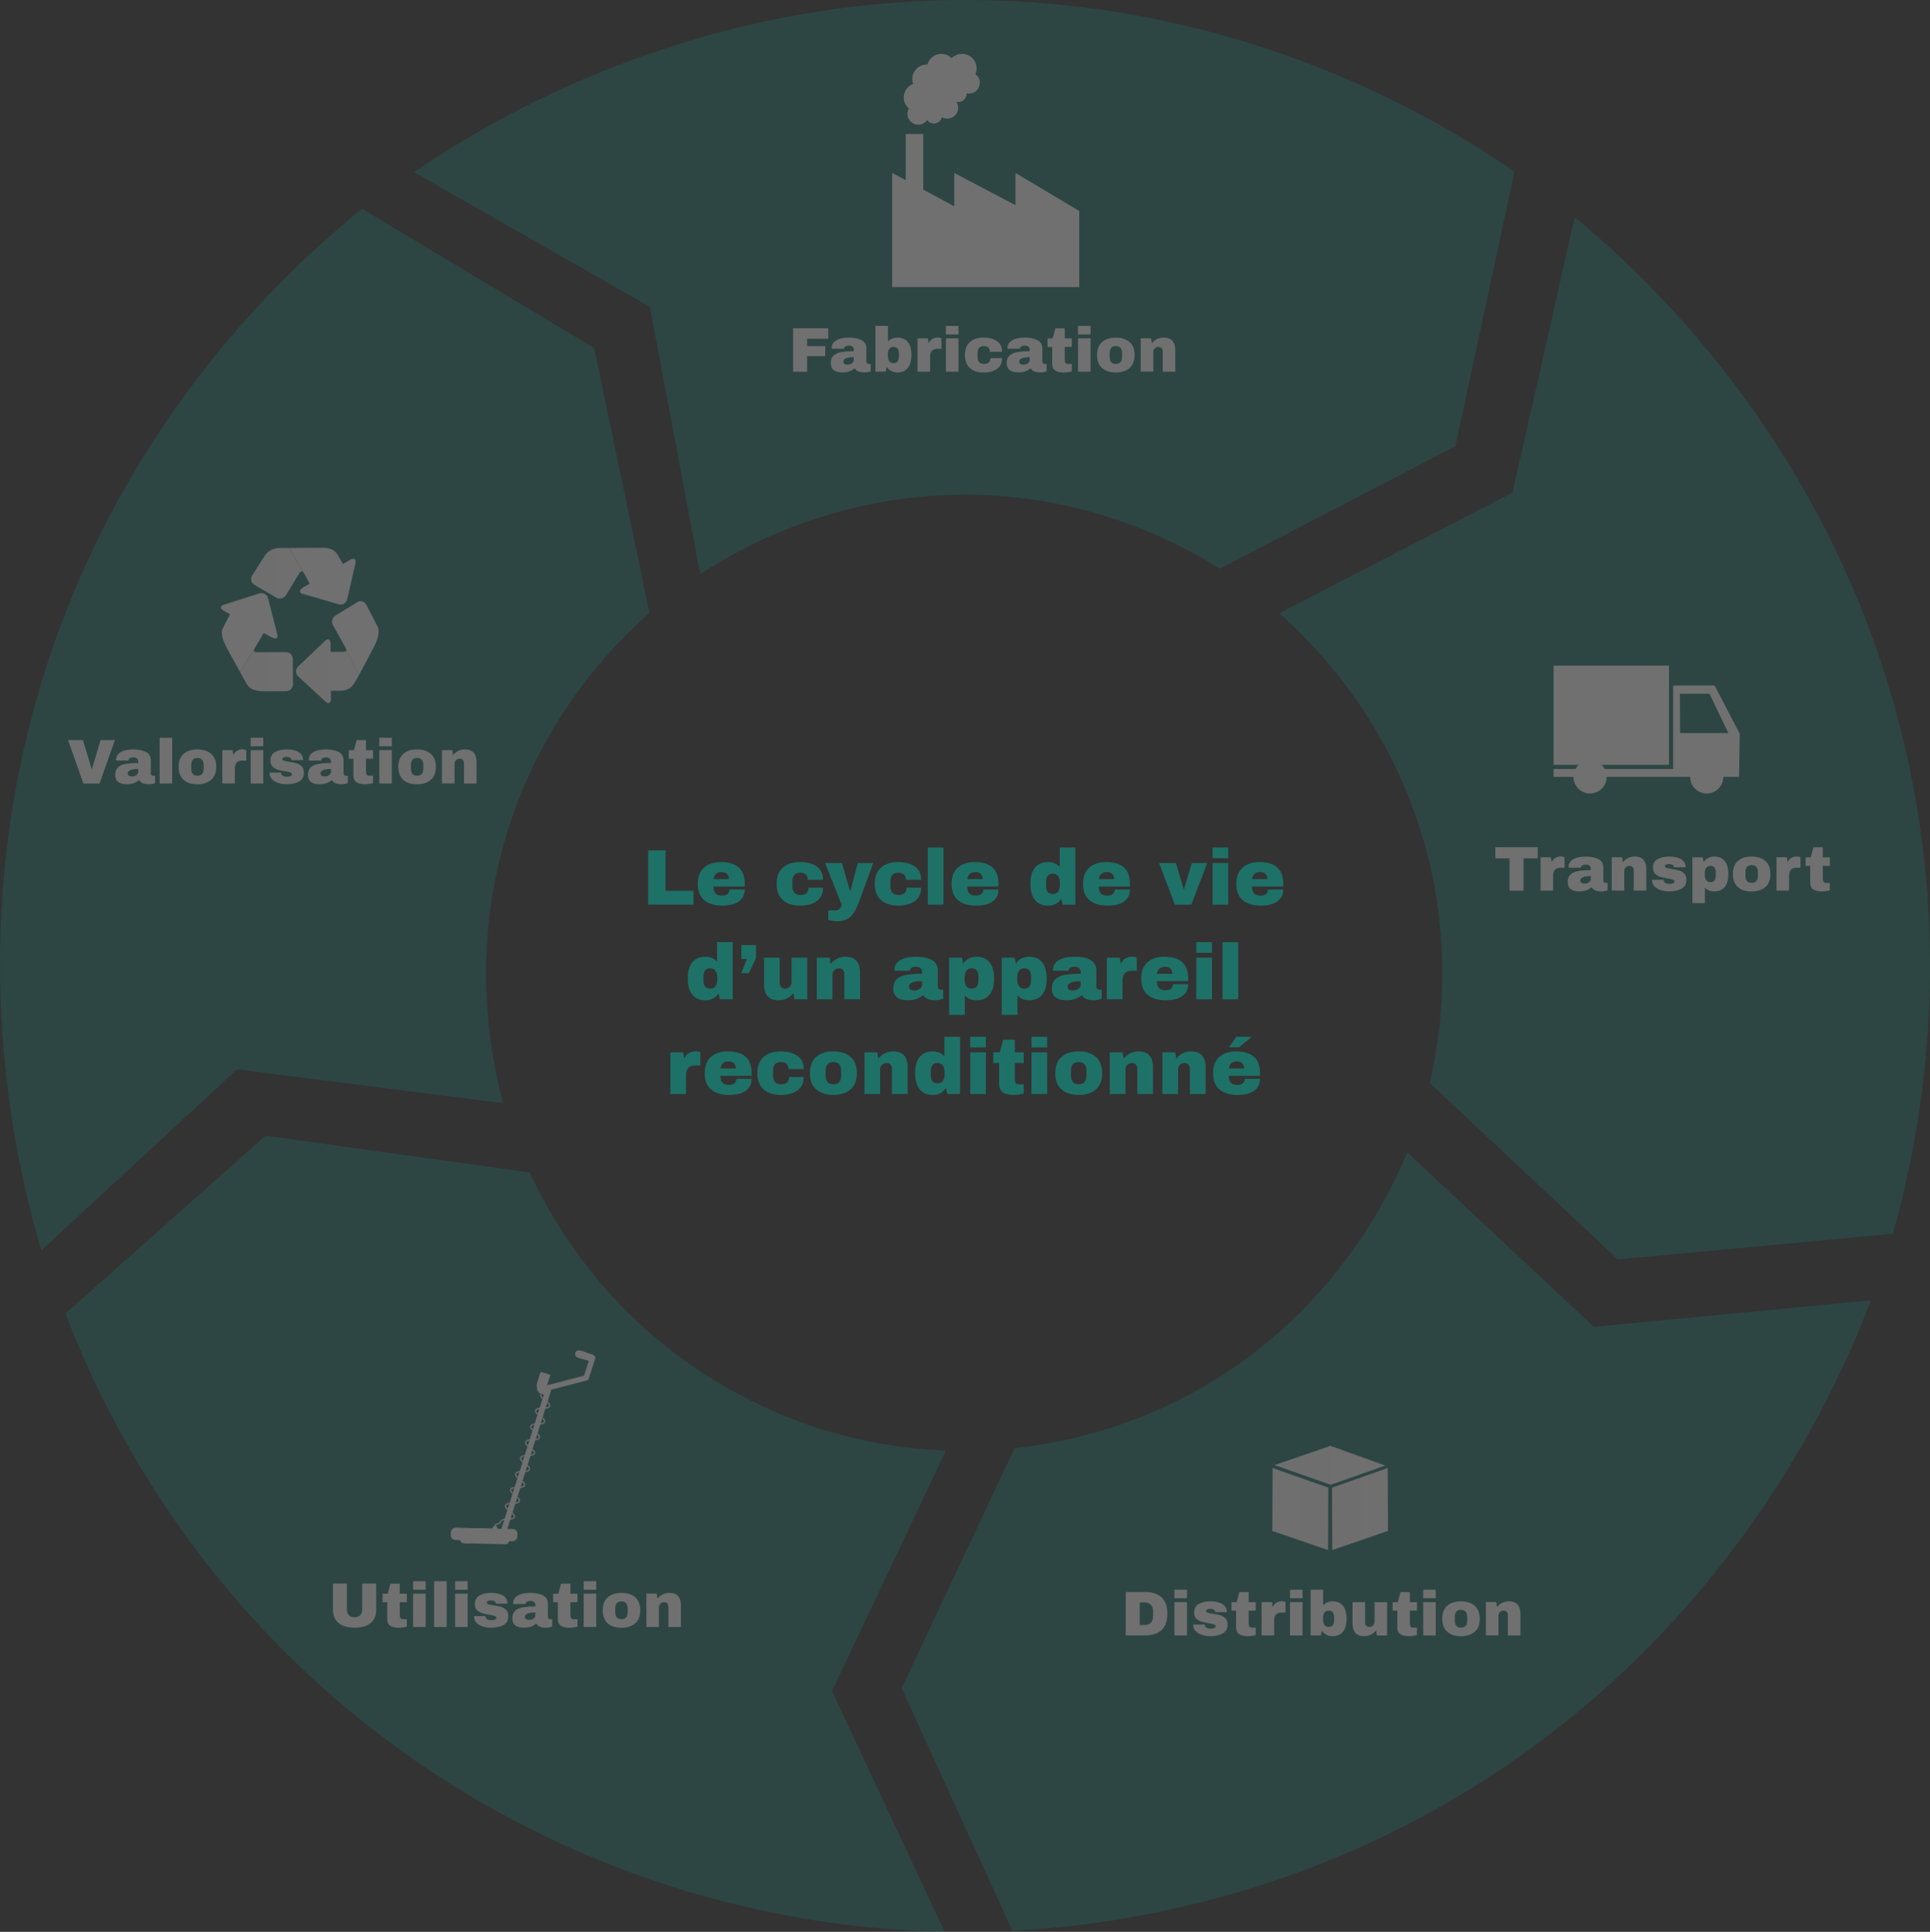 <?xml version="1.0" encoding="UTF-8"?>
<svg xmlns="http://www.w3.org/2000/svg" xmlns:xlink="http://www.w3.org/1999/xlink" id="Calque_2" viewBox="0 0 489.47 489.82">
	<rect x="0" y="0" width="489.47" height="489.82" fill="#333333" stroke="none"/>
	<defs>
		<style>
			.cls-1{fill:none;}
			.cls-1,.cls-2,.cls-3,.cls-4,.cls-5,.cls-6,.cls-7,.cls-8,.cls-9,.cls-10,.cls-11,.cls-12{stroke-width:0px;}
			.cls-2{fill:url(#Dégradé_sans_nom_9);}
			.cls-3{fill:url(#Dégradé_sans_nom_5);}
			.cls-4{fill:url(#Dégradé_sans_nom_5-2);}
			.cls-5{fill:url(#Dégradé_sans_nom_5-3);}
			.cls-6{fill:url(#Dégradé_sans_nom_9-5);}
			.cls-7{fill:url(#Dégradé_sans_nom_9-6);}
			.cls-8{fill:url(#Dégradé_sans_nom_9-3);}
			.cls-9{fill:url(#Dégradé_sans_nom_9-4);}
			.cls-10{fill:url(#Dégradé_sans_nom_9-2);}
			.cls-11{fill:#1e7167;}
			.cls-12{fill:#fff;}
			.green__block{opacity: 0.3}
			
			#pictoFab{
				-webkit-animation: rotateCycle 10s ease-in-out infinite;
    			animation: rotateCycle 10s ease-in-out infinite;
			}
			@keyframes rotateCycle {
				0% {opacity: 1;}
				20%{opacity: 1;}
				22%{opacity: 0.3}
				98%{opacity: 0.3;}
				100%{opacity: 1;}
			}

			#pictoTrans{
				-webkit-animation: rotateCycle2 10s ease-in-out infinite;
    			animation: rotateCycle2 10s ease-in-out infinite;
			}
			@keyframes rotateCycle2 {
				0%{opacity: 0.3;}
				20%{opacity: 0.3;}
				22%{opacity: 1;}
				40%{opacity: 1;}
				42%{opacity: 0.3;}
				98%{opacity: 0.3;}
				100%{opacity: 0.3;}
			}

			#pictoDist{
				-webkit-animation: rotateCycle3 10s ease-in-out infinite;
    			animation: rotateCycle3 10s ease-in-out infinite;
			}
			@keyframes rotateCycle3 {
				0%{opacity: 0.3;}
				40%{opacity: 0.3;}
				42%{opacity: 1;}
				60%{opacity: 1;}
				62%{opacity: 0.3;}
				98%{opacity: 0.3;}
				100% {opacity: 0.3;}
			}

			#pictoUtil{
				-webkit-animation: rotateCycle4 10s ease-in-out infinite;
    			animation: rotateCycle4 10s ease-in-out infinite;
			}
			@keyframes rotateCycle4 {
				0%{opacity: 0.3;}
				60%{opacity: 0.3;}
				62%{opacity: 1;}
				80%{opacity: 1;}
				82%{opacity: 0.3;}
				98%{opacity: 0.3;}
				100%{opacity: 0.3;}
			}

			#pictoValo{
				-webkit-animation: rotateCycle5 10s ease-in-out infinite;
    			animation: rotateCycle5 10s ease-in-out infinite;
			}
			@keyframes rotateCycle5 {
				0%{opacity: 0.3;}
				80%{opacity: 0.3;}
				82%{opacity: 1;}
				98%{opacity: 1;}
				100%{opacity: 0.3;}
			}
			
		</style>
		<linearGradient id="Dégradé_sans_nom_5" x1="74.7" y1="475.32" x2="88.71" y2="461.31" gradientTransform="translate(0 612.96) scale(1 -1)" gradientUnits="userSpaceOnUse">
			<stop offset="0" stop-color="#fff"/>
			<stop offset="1" stop-color="#fff"/>
		</linearGradient>
		<linearGradient id="Dégradé_sans_nom_9" x1="63.68" y1="467.6" x2="76.88" y2="467.6" gradientTransform="translate(0 612.96) scale(1 -1)" gradientUnits="userSpaceOnUse">
			<stop offset="0" stop-color="#faf9f9"/>
			<stop offset="1" stop-color="#fafafa"/>
		</linearGradient>
		<linearGradient id="Dégradé_sans_nom_5-2" x1="56.04" y1="452.57" x2="70.37" y2="452.57" xlink:href="#Dégradé_sans_nom_5"/>
		<linearGradient id="Dégradé_sans_nom_9-2" x1="60.89" y1="443.34" x2="74.3" y2="443.34" xlink:href="#Dégradé_sans_nom_9"/>
		<linearGradient id="Dégradé_sans_nom_5-3" x1="85.78" y1="447.1" x2="95.66" y2="456.99" xlink:href="#Dégradé_sans_nom_5"/>
		<linearGradient id="Dégradé_sans_nom_9-3" x1="75.07" y1="442.77" x2="91.07" y2="442.77" xlink:href="#Dégradé_sans_nom_9"/>
		<linearGradient id="Dégradé_sans_nom_9-4" x1="-5317.53" y1="230.34" x2="-5303.31" y2="230.34" gradientTransform="translate(-4980.65 612.96) rotate(-180)" xlink:href="#Dégradé_sans_nom_9"/>
		<linearGradient id="Dégradé_sans_nom_9-5" x1="302.75" y1="230.34" x2="316.97" y2="230.34" gradientTransform="translate(35.06 612.96) scale(1 -1)" xlink:href="#Dégradé_sans_nom_9"/>
		<linearGradient id="Dégradé_sans_nom_9-6" x1="323.24" y1="241.42" x2="351.34" y2="241.42" xlink:href="#Dégradé_sans_nom_9"/>
	</defs>
	<g id="Calque_2-2">
		<g id="Calque_1-2">
			<g id="pictoFab" class="green__block">
				<g class="picto__fab-block">
					<path class="cls-11" d="M177.59,145.55c-4.26-22.58-8.51-45.16-12.77-67.74-19.94-11.38-39.88-22.76-59.82-34.14C122.97,31.35,178.6-3.4,256.3.27c63.74,3.01,108.96,30.3,127.79,43.25-4.99,23.2-9.99,46.41-14.98,69.61l-59.75,31.07c-9.67-6.07-30.54-17.34-59.24-18.65-36.65-1.68-63.22,13.92-72.53,20.01h0Z"/>
				</g>
				<g class="picto__fab-content picto__content">
					<path class="cls-12" d="M257.54,43.85v8.17c-5.17-2.72-10.35-5.45-15.52-8.17v8.49c-.22-.13-.44-.26-.67-.4-2.4-1.29-4.8-2.58-7.21-3.87v-14.09h-4.43v11.71c-1.15-.61-2.29-1.23-3.44-1.84v9.64h0v19.29h47.44v-19.29h0c-5.39-3.21-10.79-6.43-16.18-9.64h.01Z"/>
					<path class="cls-12" d="M247.38,18.76c.18-.44.29-.92.29-1.42,0-2.04-1.65-3.69-3.69-3.69-1.02,0-1.95.42-2.62,1.09-.67-.67-1.59-1.09-2.62-1.09-1.7,0-3.11,1.15-3.54,2.72-.05,0-.1-.01-.15-.01-2.04,0-3.69,1.65-3.69,3.69,0,.43.09.84.23,1.23-1.4.52-2.39,1.86-2.39,3.44,0,1.12.51,2.12,1.31,2.8-.23.4-.37.85-.37,1.35,0,1.52,1.23,2.74,2.74,2.74.93,0,1.75-.46,2.24-1.17.46.61,1.23.97,2.04.84.87-.14,1.53-.78,1.74-1.58.41.24.87.38,1.37.38,1.52,0,2.74-1.23,2.74-2.74,0-.56-.17-1.07-.45-1.51.25.05.52.07.79.03,1.08-.17,1.84-1.12,1.8-2.19.2.04.4.07.61.07,1.52,0,2.74-1.23,2.74-2.74,0-.92-.45-1.72-1.15-2.22l.03-.02Z"/>
					<path class="cls-12" d="M201.15,83.24h8.9v2.64h-5.36v1.89h4.61v2.53h-4.61v3.95h-3.54s0-11.01,0-11.01Z"/>
					<path class="cls-12" d="M218.51,86.25c.81.43,1.22,1.13,1.22,2.1v3.3c0,.18.04.33.13.45.08.12.21.18.38.18h.58v1.84s-.11.06-.25.1c-.13.05-.32.1-.57.14-.25.05-.53.07-.85.07-.62,0-1.13-.09-1.53-.28s-.67-.45-.82-.78c-.41.32-.86.58-1.36.77-.5.19-1.09.29-1.76.29-1.98,0-2.98-.79-2.98-2.37,0-.82.22-1.45.66-1.88s1.08-.73,1.91-.89c.83-.16,1.92-.24,3.26-.24v-.42c0-.33-.12-.58-.34-.75-.23-.17-.53-.26-.89-.26-.33,0-.62.06-.86.18s-.36.3-.36.56v.06h-3.14c0-.05-.02-.13-.02-.22,0-.8.38-1.43,1.14-1.9s1.85-.7,3.27-.7c1.29,0,2.34.22,3.15.65h.03ZM214.53,90.86c-.43.2-.65.46-.65.79,0,.53.36.8,1.09.8.42,0,.78-.11,1.1-.34s.47-.5.47-.83v-.72c-.91,0-1.58.1-2.01.3h0Z"/>
					<path class="cls-12" d="M227.58,85.6c1.14,0,2.02.37,2.64,1.11s.93,1.84.93,3.29-.31,2.57-.93,3.31c-.62.75-1.5,1.12-2.64,1.12s-2.07-.46-2.69-1.39l-.27,1.2h-2.59v-11.6h3.18v3.94c.61-.65,1.4-.98,2.37-.98h0ZM225.53,88.46c-.24.34-.35.77-.35,1.3v.53c0,.53.12.97.35,1.3.23.33.59.5,1.06.5.92,0,1.38-.54,1.38-1.63v-.85c0-1.1-.46-1.65-1.38-1.65-.47,0-.82.17-1.06.5Z"/>
					<path class="cls-12" d="M238.48,85.68c.19.06.29.09.29.1v2.67h-1.02c-.66,0-1.14.17-1.43.51-.29.34-.44.85-.44,1.52v3.76h-3.18v-8.45h2.61l.21,1.28c.19-.49.5-.86.91-1.11.42-.25.88-.38,1.41-.38.25,0,.46.03.66.09h-.02Z"/>
					<path class="cls-12" d="M239.9,84.8v-2.16h3.18v2.16h-3.18ZM239.9,94.24v-8.45h3.18v8.45h-3.18Z"/>
					<path class="cls-12" d="M252.85,86.49c.86.59,1.29,1.5,1.29,2.71h-3.09c0-.96-.52-1.44-1.57-1.44s-1.57.6-1.57,1.81v.91c0,1.19.54,1.79,1.63,1.79s1.63-.49,1.63-1.47h2.96c0,1.23-.43,2.14-1.29,2.74-.86.6-1.98.9-3.37.9-1.48,0-2.65-.37-3.49-1.12-.84-.75-1.26-1.85-1.26-3.3s.42-2.55,1.26-3.3,2.01-1.12,3.49-1.12c1.39,0,2.51.3,3.37.89h.01Z"/>
					<path class="cls-12" d="M263.12,86.25c.81.43,1.22,1.13,1.22,2.1v3.3c0,.18.04.33.13.45.08.12.21.18.38.18h.58v1.84s-.11.06-.25.1c-.13.05-.32.1-.57.14-.25.05-.53.07-.85.07-.62,0-1.13-.09-1.53-.28s-.67-.45-.82-.78c-.41.32-.86.58-1.36.77-.5.19-1.09.29-1.76.29-1.98,0-2.98-.79-2.98-2.37,0-.82.22-1.45.66-1.88s1.08-.73,1.91-.89c.83-.16,1.92-.24,3.26-.24v-.42c0-.33-.12-.58-.34-.75-.23-.17-.53-.26-.89-.26-.33,0-.62.06-.86.18s-.36.3-.36.56v.06h-3.14c-.01-.05-.02-.13-.02-.22,0-.8.38-1.43,1.14-1.9s1.85-.7,3.27-.7c1.29,0,2.34.22,3.15.65h.03ZM259.14,90.86c-.43.2-.65.46-.65.79,0,.53.36.8,1.09.8.42,0,.78-.11,1.1-.34s.47-.5.47-.83v-.72c-.91,0-1.58.1-2.01.3Z"/>
					<path class="cls-12" d="M271.82,85.8v2.16h-1.79v3.22c0,.38.06.66.19.84.13.18.36.26.7.26h.9v1.87c-.26.09-.59.15-.99.21s-.76.08-1.06.08c-.94,0-1.66-.17-2.17-.51s-.76-.92-.76-1.74v-4.22h-1.18v-2.16h1.31l.69-2.56h2.37v2.56h1.79Z"/>
					<path class="cls-12" d="M273.4,84.8v-2.16h3.18v2.16h-3.18ZM273.4,94.24v-8.45h3.18v8.45h-3.18Z"/>
					<path class="cls-12" d="M286.48,86.73c.85.75,1.27,1.85,1.27,3.29s-.42,2.54-1.27,3.29c-.85.75-2.01,1.13-3.5,1.13s-2.65-.37-3.49-1.12-1.26-1.85-1.26-3.3.42-2.55,1.26-3.3,2.01-1.12,3.49-1.12,2.65.38,3.5,1.13h0ZM281.42,89.57v.91c0,1.19.52,1.79,1.57,1.79s1.58-.6,1.58-1.79v-.91c0-1.21-.53-1.81-1.58-1.81s-1.57.6-1.57,1.81Z"/>
					<path class="cls-12" d="M297.32,86.42c.49.54.74,1.33.74,2.35v5.47h-3.18v-5.09c0-.36-.09-.65-.28-.87s-.45-.33-.79-.33c-.39,0-.71.13-.96.38-.25.26-.37.57-.37.94v4.96h-3.18v-8.45h2.61l.21,1.28c.33-.45.76-.81,1.3-1.07.54-.27,1.11-.4,1.7-.4.98,0,1.72.27,2.21.82h0Z"/>
				</g>	
			</g>	
			<g id="pictoTrans" class="green__block">
				<g class="picto__trans-block">
					<path class="cls-11" d="M324.42,155.48c19.72-10.19,39.44-20.38,59.17-30.58,5.26-23.27,10.52-46.55,15.78-69.82,17.13,14.12,62.91,55.64,81.91,126.99,15.79,59.3,4.99,108.79-1.25,130.76l-69.74,6.5c-15.9-14.91-31.8-29.83-47.69-44.74,2.55-10.99,6.13-33.18-1.02-59.53-8.81-32.48-28.72-52.11-37.16-59.58Z"/>
				</g>
				<g class="picto__trans-content picto__content">
					<rect class="cls-12" x="394.01" y="168.77" width="29.26" height="25.16"/>
					<path class="cls-12" d="M434.86,173.81h-10.53v21.17h-17.37c-.71-1.31-2.09-2.22-3.69-2.22s-2.98.9-3.69,2.22h-5.57v2h5.04c0,2.33,1.89,4.21,4.21,4.21s4.21-1.89,4.21-4.21h21.17c0,2.33,1.89,4.21,4.21,4.21s4.21-1.89,4.21-4.21h3.99c.11-7.28.17-10.92.17-10.92,0,0-2.21-4.24-6.37-12.25h.01ZM426.1,185.89c-.02-3.33-.04-6.65-.06-9.98,2.5,0,5.01,0,7.51,0,1.6,3.32,3.19,6.64,4.79,9.97h-12.25,0Z"/>
					<path class="cls-12" d="M386.39,217.64v8.19h-3.54v-8.19h-3.62v-2.82h10.75v2.82h-3.6.01Z"/>
					<path class="cls-12" d="M396.49,217.26c.19.06.29.09.29.1v2.67h-1.02c-.66,0-1.14.17-1.43.51-.29.34-.44.85-.44,1.52v3.76h-3.18v-8.45h2.61l.21,1.28c.19-.49.5-.86.91-1.11.42-.25.88-.38,1.41-.38.25,0,.46.03.66.09h-.02Z"/>
					<path class="cls-12" d="M405.4,217.84c.81.43,1.22,1.13,1.22,2.1v3.3c0,.18.04.33.13.45.08.12.21.18.38.18h.58v1.84s-.11.06-.25.1c-.13.05-.32.1-.57.14-.25.05-.53.07-.85.07-.62,0-1.13-.09-1.53-.28s-.67-.45-.82-.78c-.41.32-.86.58-1.36.77s-1.09.29-1.76.29c-1.98,0-2.98-.79-2.98-2.37,0-.82.22-1.45.66-1.88.44-.43,1.08-.73,1.91-.89.83-.16,1.92-.24,3.26-.24v-.42c0-.33-.12-.58-.34-.75-.23-.17-.53-.26-.89-.26-.33,0-.62.06-.86.18s-.36.3-.36.56v.06h-3.14c-.01-.05-.02-.13-.02-.22,0-.8.38-1.43,1.14-1.9s1.85-.7,3.27-.7c1.29,0,2.34.22,3.15.65h.03ZM401.43,222.44c-.43.2-.65.46-.65.79,0,.53.36.8,1.09.8.42,0,.78-.11,1.1-.34s.47-.5.47-.83v-.72c-.91,0-1.58.1-2.01.3Z"/>
					<path class="cls-12" d="M416.78,218c.49.54.74,1.33.74,2.35v5.47h-3.18v-5.09c0-.36-.09-.65-.28-.87s-.45-.33-.79-.33c-.39,0-.71.13-.96.38-.25.26-.37.57-.37.94v4.96h-3.18v-8.45h2.61l.21,1.28c.33-.45.76-.81,1.3-1.07.54-.27,1.11-.4,1.7-.4.98,0,1.72.27,2.21.82h0Z"/>
					<path class="cls-12" d="M426.31,217.85c.78.44,1.18,1.13,1.18,2.06h-2.96c0-.31-.14-.53-.42-.66-.19-.11-.43-.16-.72-.16-.77,0-1.15.18-1.15.54,0,.2.13.35.4.43s.7.18,1.31.27c.75.11,1.37.23,1.87.38.5.14.94.4,1.31.77.37.37.56.88.56,1.54,0,1.08-.4,1.85-1.21,2.3-.81.46-1.86.69-3.16.69-.75,0-1.45-.1-2.11-.31s-1.2-.53-1.62-.97-.62-.99-.62-1.66h2.96v.06c.01.36.16.62.46.76.29.14.61.22.94.22.88,0,1.33-.21,1.33-.62,0-.21-.14-.37-.42-.46-.28-.1-.73-.2-1.36-.3-.76-.13-1.38-.27-1.86-.42s-.91-.4-1.27-.76-.54-.86-.54-1.5c0-1.03.39-1.77,1.18-2.21s1.8-.66,3.06-.66c1.13,0,2.09.22,2.87.66h0Z"/>
					<path class="cls-12" d="M437.4,218.31c.62.75.93,1.85.93,3.31s-.31,2.55-.93,3.29c-.62.74-1.5,1.11-2.64,1.11-.98,0-1.77-.32-2.37-.96v3.92h-3.18v-11.6h2.59l.27,1.2c.62-.93,1.51-1.39,2.69-1.39s2.02.37,2.64,1.12h0ZM432.71,220.04c-.24.33-.35.76-.35,1.3v.53c0,.53.12.97.35,1.3.23.34.59.5,1.06.5.92,0,1.38-.55,1.38-1.65v-.85c0-1.09-.46-1.63-1.38-1.63-.47,0-.82.17-1.06.5Z"/>
					<path class="cls-12" d="M447.73,218.32c.85.75,1.27,1.85,1.27,3.29s-.42,2.54-1.27,3.29c-.85.75-2.01,1.13-3.5,1.13s-2.65-.37-3.49-1.12-1.26-1.85-1.26-3.3.42-2.55,1.26-3.3,2.01-1.12,3.49-1.12,2.65.38,3.5,1.13ZM442.67,221.16v.91c0,1.19.52,1.79,1.57,1.79s1.58-.6,1.58-1.79v-.91c0-1.21-.53-1.81-1.58-1.81s-1.57.6-1.57,1.81Z"/>
					<path class="cls-12" d="M456.33,217.26c.19.06.29.09.29.1v2.67h-1.02c-.66,0-1.14.17-1.43.51-.29.34-.44.85-.44,1.52v3.76h-3.18v-8.45h2.61l.21,1.28c.19-.49.5-.86.91-1.11.42-.25.88-.38,1.41-.38.25,0,.46.03.66.09h-.02Z"/>
					<path class="cls-12" d="M464.07,217.38v2.16h-1.79v3.22c0,.38.06.66.19.84s.36.26.7.26h.9v1.87c-.26.09-.59.15-.99.21s-.76.08-1.06.08c-.94,0-1.66-.17-2.17-.51s-.76-.92-.76-1.74v-4.22h-1.18v-2.16h1.31l.69-2.56h2.37v2.56h1.79Z"/>
				</g>
			</g>
			<g id="pictoDist" class="green__block">
				<g class="picto__dist-block">
					<path class="cls-11" d="M356.9,292.18c15.76,14.74,31.52,29.49,47.29,44.23,23.43-2.23,46.85-4.47,70.28-6.7-8.02,21.13-34.34,82.12-100.76,123.37-47.54,29.53-93.54,35.23-116.95,36.48-9.36-20.5-18.73-40.99-28.09-61.49,9.54-20.29,19.09-40.59,28.63-60.88,11.36-1.24,30.64-4.9,50.73-17.28,31.02-19.11,44.35-46.91,48.88-57.74h-.01Z"/>
				</g>
				<g class="picto__dist-content picto__content">
					<path class="cls-9" d="M322.66,388.17c4.72,1.62,9.44,3.23,14.16,4.85.02-5.27.04-10.55.06-15.82-4.71-1.66-9.42-3.33-14.13-4.99-.03,5.32-.06,10.64-.08,15.96h-.01Z"/>
					<path class="cls-6" d="M352.03,388.17c-4.72,1.62-9.44,3.23-14.16,4.85-.02-5.27-.04-10.55-.06-15.82,4.71-1.66,9.42-3.33,14.13-4.99.03,5.32.06,10.64.08,15.96h.01Z"/>
					<path class="cls-7" d="M337.48,376.47c-4.75-1.66-9.5-3.33-14.24-4.99,4.73-1.63,9.46-3.25,14.19-4.88l13.91,4.99c-4.62,1.63-9.24,3.25-13.86,4.88h0Z"/>
					<path class="cls-12" d="M296.06,409.16c0,3.67-1.92,5.5-5.78,5.5h-4.77v-11.01h4.77c3.85,0,5.78,1.83,5.78,5.5h0ZM289.05,412.03h1.17c1.48,0,2.22-.79,2.22-2.38v-.96c0-1.59-.74-2.38-2.22-2.38h-1.17v5.73h0Z"/>
					<path class="cls-12" d="M297.85,405.23v-2.16h3.18v2.16h-3.18ZM297.85,414.67v-8.45h3.18v8.45h-3.18Z"/>
					<path class="cls-12" d="M309.95,406.69c.78.44,1.18,1.13,1.18,2.06h-2.96c0-.31-.14-.53-.42-.66-.19-.11-.43-.16-.72-.16-.77,0-1.15.18-1.15.54,0,.2.13.35.4.43s.7.18,1.31.27c.75.11,1.37.23,1.87.38.5.14.94.4,1.31.77s.56.88.56,1.54c0,1.08-.4,1.85-1.21,2.3-.81.46-1.86.69-3.16.69-.75,0-1.45-.1-2.11-.31s-1.2-.53-1.62-.97-.62-.99-.62-1.66h2.96v.06c.01.36.16.62.46.76.29.14.61.22.94.22.88,0,1.33-.21,1.33-.62,0-.21-.14-.37-.42-.46-.28-.1-.73-.2-1.36-.3-.76-.13-1.38-.27-1.86-.42s-.91-.4-1.27-.76c-.36-.36-.54-.86-.54-1.5,0-1.03.39-1.77,1.18-2.21s1.8-.66,3.06-.66c1.13,0,2.09.22,2.87.66h0Z"/>
					<path class="cls-12" d="M318.47,406.22v2.16h-1.79v3.22c0,.38.06.66.19.84s.36.26.7.26h.9v1.87c-.26.09-.59.15-.99.21s-.76.08-1.06.08c-.94,0-1.66-.17-2.17-.51s-.76-.92-.76-1.74v-4.22h-1.18v-2.16h1.31l.69-2.56h2.37v2.56h1.79Z"/>
					<path class="cls-12" d="M325.74,406.1c.19.06.29.09.29.1v2.67h-1.02c-.66,0-1.14.17-1.43.51-.29.34-.44.85-.44,1.52v3.76h-3.18v-8.45h2.61l.21,1.28c.19-.49.5-.86.91-1.11.42-.25.88-.38,1.41-.38.25,0,.46.03.66.09h-.02Z"/>
					<path class="cls-12" d="M327.16,405.23v-2.16h3.18v2.16h-3.18ZM327.16,414.67v-8.45h3.18v8.45h-3.18Z"/>
					<path class="cls-12" d="M337.94,406.03c1.14,0,2.02.37,2.64,1.11.62.74.93,1.84.93,3.29s-.31,2.57-.93,3.31c-.62.75-1.5,1.12-2.64,1.12s-2.07-.46-2.69-1.39l-.27,1.2h-2.59v-11.6h3.18v3.94c.61-.65,1.4-.98,2.37-.98h0ZM335.9,408.88c-.24.34-.35.77-.35,1.3v.53c0,.53.12.97.35,1.3s.59.5,1.06.5c.92,0,1.38-.54,1.38-1.63v-.85c0-1.1-.46-1.65-1.38-1.65-.47,0-.82.17-1.06.5h0Z"/>
					<path class="cls-12" d="M349.18,414.67l-.21-1.28c-.33.46-.77.82-1.3,1.08-.54.26-1.11.39-1.7.39-.98,0-1.72-.27-2.21-.82-.49-.54-.74-1.33-.74-2.35v-5.47h3.18v5.09c0,.36.09.65.28.87s.45.33.79.33c.39,0,.71-.13.96-.38.25-.26.37-.57.37-.94v-4.96h3.18v8.45h-2.61,0Z"/>
					<path class="cls-12" d="M359.35,406.22v2.16h-1.79v3.22c0,.38.06.66.19.84s.36.26.7.26h.9v1.87c-.26.09-.59.15-.99.21s-.76.08-1.06.08c-.94,0-1.66-.17-2.17-.51s-.76-.92-.76-1.74v-4.22h-1.18v-2.16h1.31l.69-2.56h2.37v2.56h1.79Z"/>
					<path class="cls-12" d="M360.94,405.23v-2.16h3.18v2.16h-3.18ZM360.94,414.67v-8.45h3.18v8.45h-3.18Z"/>
					<path class="cls-12" d="M374.02,407.15c.85.75,1.27,1.85,1.27,3.29s-.42,2.54-1.27,3.29c-.85.75-2.01,1.13-3.5,1.13s-2.65-.37-3.49-1.12-1.26-1.85-1.26-3.3.42-2.55,1.26-3.3,2.01-1.12,3.49-1.12,2.65.38,3.5,1.13h0ZM368.95,409.99v.91c0,1.19.52,1.79,1.57,1.79s1.58-.6,1.58-1.79v-.91c0-1.21-.53-1.81-1.58-1.81s-1.57.6-1.57,1.81Z"/>
					<path class="cls-12" d="M384.86,406.84c.49.54.74,1.33.74,2.35v5.47h-3.18v-5.09c0-.36-.09-.65-.28-.87s-.45-.33-.79-.33c-.39,0-.71.13-.96.38-.25.26-.37.57-.37.94v4.96h-3.18v-8.45h2.61l.21,1.28c.33-.45.76-.81,1.3-1.07.54-.27,1.11-.4,1.7-.4.98,0,1.72.27,2.21.82h0Z"/>
				</g>
			</g>
			<g id="pictoUtil" class="green__block">
				<g class="picto__util-block">
					<path class="cls-11" d="M239.9,367.78c-9.63,20.33-19.26,40.65-28.9,60.98,9.52,20.35,19.05,40.71,28.57,61.06-15.27-.32-36.37-2.17-60.49-8.88-22.81-6.34-58.86-19.96-93.8-50.02-41.62-35.8-60.62-76.83-68.67-97.86,16.92-15.04,33.84-30.08,50.76-45.12,22.33,3.11,44.65,6.22,66.98,9.34,4.55,9.83,14.02,26.92,32.22,42.2,8.06,6.77,22.69,17.26,43.54,23.43,11.91,3.52,22.33,4.59,29.8,4.87h-.01Z"/>
				</g>
				<g class="picto__dist-block picto__content">
					<path class="cls-12" d="M117.62,389.6l10.65.25c.47.01.85.4.84.87h0c-.01.47-.4.85-.88.83l-10.65-.25c-.47-.01-.85-.4-.84-.87h0c.01-.47.4-.85.88-.83Z"/>
					<rect class="cls-12" x="122.08" y="383.9" width="1.71" height="12.37" rx=".51" ry=".51" transform="translate(-269.9 503.93) rotate(-88.67)"/>
					<path class="cls-12" d="M150.46,343.65c-.35-.11-.73.08-.84.44l-1.49,4.71-9.03,2.35h0s-.05.02-.07.03c-.02,0-.03.01-.05.02-.03.02-.06.04-.09.06h0c-.11.08-.19.19-.23.33l-11.78,37.28c-.11.35.08.73.44.84h0c.35.11.73-.08.84-.44l11.67-36.92,8.96-2.33c.06-.02.12-.04.17-.08.18-.07.32-.22.38-.41l1.59-5.04c.11-.35-.08-.73-.44-.84h-.01Z"/>
					<path class="cls-12" d="M126.51,389.87l.56.18c4.11-12.99,8.22-25.99,12.32-38.98-.03,0-.07.01-.11.02-.1.02-.18.04-.28.09-.04.02-.13.06-.22.15s-.14.18-.18.25c-4.03,12.76-8.07,25.53-12.1,38.29h0Z"/>
					<path class="cls-12" d="M126.51,389.87l.3.1c4.09-12.94,8.18-25.88,12.28-38.82-.02,0-.04.01-.07.02-.02,0-.08.03-.16.09-.04.03-.07.06-.08.07,0,0-.04.04-.08.09-.07.08-.1.13-.13.31-.04.18-4.89,15.54-12.06,38.15h0Z"/>
					<path class="cls-12" d="M125.38,387.16c0-.34.07-.58.24-.72.1-.09.2-.1.3-.11.09-.01.2-.02.38-.1.25-.1.39-.24.42-.3.02-.03.03-.05.04-.07,0-.02.02-.05.05-.1.11-.36.65-.55.71-.57.29-.1.49-.11,1.46-.16h.07c.24-.02.37-.02.47-.04.28-.05.71-.13.8-.33.09-.19-.06-.58-.47-.89l.18-.24c.49.38.72.9.55,1.25-.16.35-.66.44-1.02.5-.13.02-.25.03-.51.04h-.07c-.96.05-1.13.06-1.38.15-.18.06-.48.22-.52.38v.03s-.05.07-.06.09c0,.03-.03.06-.05.1-.08.13-.27.31-.57.43-.22.09-.36.1-.46.12-.08.01-.11.01-.14.04-.12.1-.14.32-.13.49h-.3.01Z"/>
					<path class="cls-12" d="M124.91,387.88v-.4c.02-.34.3-.61.64-.61h0c.34,0,.61.29.61.63v.4c-.02.34-.3.61-.64.61h0c-.34,0-.61-.29-.61-.63Z"/>
					<rect class="cls-12" x="121.25" y="380.64" width="3.07" height="16.88" rx="1.15" ry="1.15" transform="translate(-269.05 502.8) rotate(-88.67)"/>
					<path class="cls-12" d="M128.68,382.86c-.1-.08-.2-.17-.28-.26-.14-.16-.46-.54-.33-.93.09-.29.38-.42.51-.48.14-.07.29-.11.45-.12.35-.03.64-.04.9-.05.17,0,.32,0,.47-.02.32-.02.97-.07,1.13-.36.06-.11.06-.22.06-.22,0-.11-.06-.19-.15-.32s-.2-.25-.33-.34l.18-.24c.16.12.29.26.4.41.09.14.19.28.2.48,0,.02,0,.2-.09.37-.23.44-.97.49-1.37.52-.16.01-.32.01-.48.02-.25,0-.54.01-.88.05-.12.01-.24.04-.35.1-.11.05-.3.14-.36.3-.08.23.17.52.27.65.07.08.14.15.23.22l-.18.24v-.02Z"/>
					<path class="cls-12" d="M129.97,378.82c-.48-.36-.72-.85-.59-1.2.15-.41.68-.51,1.11-.59.1-.02.13-.02,1.25-.06.05,0,.49-.02.88-.18.09-.04.18-.08.23-.17.04-.08.03-.17.03-.22-.04-.34-.38-.62-.49-.7l.18-.24c.17.12.56.46.61.91,0,.07.03.23-.06.4-.09.18-.25.26-.38.31-.43.18-.9.2-.99.21-1.09.04-1.13.04-1.21.05-.35.07-.8.15-.88.4-.08.23.12.59.49.87l-.18.24v-.03Z"/>
					<path class="cls-12" d="M131.21,374.81c-.14-.1-.26-.23-.36-.37-.12-.17-.29-.42-.24-.71.02-.12.1-.29.32-.46.35-.26.73-.27,1.26-.28h.03c1.21-.03,1.55-.07,1.77-.3.07-.07.12-.14.13-.21.09-.38-.47-.8-.47-.8l.18-.24c.07.06.72.56.59,1.11-.03.12-.1.25-.21.36-.32.32-.76.35-1.98.38h-.03c-.51.01-.82.02-1.08.22-.17.12-.2.23-.21.28-.03.17.09.34.19.48.08.12.18.22.3.3l-.18.24h0Z"/>
					<path class="cls-12" d="M132.49,370.78c-.13-.1-.77-.63-.61-1.16.03-.11.09-.2.19-.3.35-.34.83-.36,1.78-.41h.05c.5-.02,1.11-.05,1.4-.3.09-.08.12-.15.13-.19.04-.15-.07-.3-.14-.41-.09-.13-.2-.24-.34-.32l.15-.26c.18.1.33.24.45.41.09.13.24.37.18.64-.02.09-.08.22-.22.34-.37.32-1.02.35-1.59.37h-.05c-.9.04-1.31.06-1.58.32-.06.06-.09.11-.11.17-.09.29.29.68.51.84l-.18.24-.02.02Z"/>
					<path class="cls-12" d="M133.79,366.74c-.12-.08-.69-.5-.61-1.05.02-.11.05-.19.07-.23.21-.4.77-.47,1.07-.5.43-.05.8-.06,1.09-.08.54-.02.87-.03,1.13-.24.07-.06.1-.1.12-.16.08-.26-.26-.64-.48-.82l.19-.23c.17.14.73.65.58,1.14-.05.15-.15.24-.22.3-.34.28-.74.29-1.31.31-.3.01-.64.02-1.06.07-.37.04-.73.12-.85.35,0,.02-.03.07-.04.13-.06.39.46.75.48.77l-.17.25h0Z"/>
					<path class="cls-12" d="M135.11,362.78c-.1-.07-.2-.15-.28-.24-.15-.16-.39-.4-.38-.73,0-.12.03-.24.09-.35.3-.53,1.21-.54,1.6-.55h.15c.21,0,.5,0,.87-.03.1,0,.19-.02.3-.06s.45-.15.51-.39c.05-.19-.09-.38-.18-.5-.08-.12-.19-.21-.32-.29l.15-.26c.16.1.3.22.41.37s.31.43.23.75c-.1.39-.55.55-.7.6-.14.05-.26.06-.37.07-.39.03-.69.03-.9.03h-.15c-.28,0-1.13.01-1.34.4-.04.06-.06.14-.06.2,0,.21.17.38.3.52.07.07.15.14.24.2l-.17.25h0Z"/>
					<path class="cls-12" d="M136.35,358.68c-.1-.05-.57-.3-.64-.82,0-.07-.03-.24.05-.42.14-.31.52-.45,1.41-.54.34-.03.63-.04.89-.05.55-.02.89-.03,1.09-.26.05-.06.09-.12.1-.18.08-.37-.5-.79-.52-.8l.17-.24c.13.09.76.57.64,1.11-.03.11-.08.22-.17.32-.29.32-.69.33-1.3.36-.25,0-.54.02-.87.05-.93.09-1.11.24-1.16.37-.04.1-.03.2-.02.25.05.37.43.56.47.59l-.13.27h0Z"/>
					<path class="cls-12" d="M137.56,354.71c-.15-.1-.41-.33-.52-.72-.08-.27-.04-.52,0-.67l.29.08c-.03.12-.06.31,0,.52.08.3.29.47.4.55l-.17.25h0Z"/>
					<path class="cls-12" d="M137.28,347.9l2.07.65c.1.03.16.15.13.25l-1.46,4.62c-.03.1-.15.16-.25.13h0c-1.24-.39-1.93-1.72-1.54-2.96l.81-2.56c.03-.1.15-.16.25-.13h0Z"/>
					<path class="cls-12" d="M137.48,347.96l1.2.38-1.57,4.98h0c-.66-.21-1.03-.91-.82-1.58l1.19-3.78h0Z"/>
					<path class="cls-12" d="M137.84,348.08l1.67.53s.03.02.02.04l-1.56,4.94s-.02.03-.04.02h0c-.93-.3-1.46-1.3-1.16-2.23l1.03-3.27s.02-.03.04-.02Z"/>
					<path class="cls-12" d="M147.07,342.44l3.17,1c.48.15.74.66.59,1.14h0c-.15.48-.66.74-1.14.59l-3.17-1c-.48-.15-.74-.66-.59-1.14h0c.15-.48.66-.74,1.14-.59Z"/>
					<path class="cls-12" d="M147.06,342.44l1.53.48c.47.15.74.65.59,1.13h0c-.16.5-.67.75-1.14.6l-1.52-.48c-.48-.15-.74-.67-.59-1.14h0c.15-.48.67-.74,1.14-.59Z"/>
					<path class="cls-12" d="M147.19,342.47l1.19.38-.52,1.65s-.07.07-.11.06l-1.12-.35s-.07-.07-.06-.11l.5-1.57s.07-.07.11-.06h0Z"/>
					<path class="cls-12" d="M115.95,387.4l9.66.22c.85.02,1.52.72,1.5,1.57h0c-.02.85-.72,1.52-1.58,1.5l-9.66-.22c-.85-.02-1.52-.72-1.5-1.57h0c.02-.85.72-1.52,1.58-1.5Z"/>
					<rect class="cls-12" x="118.51" y="386.79" width="3.07" height="4.49" transform="translate(-271.67 500.02) rotate(-88.67)"/>
					<rect class="cls-12" x="118.15" y="390.44" width=".49" height="1.27" transform="translate(-275.33 500.36) rotate(-88.67)"/>
					<path class="cls-12" d="M130.17,387.74c-4.87-.11-9.73-.23-14.6-.34h-.13c-.15.01-.25.04-.28.05-.06.02-.13.05-.21.09-.05.03-.09.06-.14.09.12-.04.25-.08.41-.1.2-.03.37-.04.52-.04l14.13.33c.1,0,.21.01.33.03.25.04.47.11.64.18-.03-.03-.07-.05-.1-.08-.05-.04-.11-.08-.19-.11-.15-.07-.29-.09-.38-.09h0Z"/>
					<path class="cls-12" d="M93.98,411.53c-.95.79-2.3,1.18-4.05,1.18s-3.1-.39-4.06-1.18c-.96-.79-1.43-1.94-1.43-3.44v-6.58h3.54v6.53c0,.62.17,1.11.5,1.48s.81.55,1.44.55,1.11-.19,1.45-.56.5-.86.5-1.47v-6.53h3.54v6.58c0,1.5-.47,2.65-1.42,3.44h-.01Z"/>
					<path class="cls-12" d="M103.18,404.08v2.16h-1.79v3.22c0,.38.06.66.19.84.13.18.36.26.7.26h.9v1.87c-.26.09-.59.15-.99.21s-.76.08-1.06.08c-.94,0-1.66-.17-2.17-.51s-.76-.92-.76-1.74v-4.22h-1.18v-2.16h1.31l.69-2.56h2.37v2.56h1.79,0Z"/>
					<path class="cls-12" d="M104.77,403.08v-2.16h3.18v2.16h-3.18ZM104.77,412.52v-8.45h3.18v8.45h-3.18Z"/>
					<path class="cls-12" d="M110.09,412.52v-11.6h3.18v11.6h-3.18Z"/>
					<path class="cls-12" d="M115.42,403.08v-2.16h3.18v2.16h-3.18ZM115.42,412.52v-8.45h3.18v8.45h-3.18Z"/>
					<path class="cls-12" d="M127.53,404.55c.78.44,1.18,1.13,1.18,2.06h-2.96c0-.31-.14-.53-.42-.66-.19-.11-.43-.16-.72-.16-.77,0-1.15.18-1.15.54,0,.2.13.35.4.43s.7.18,1.31.27c.75.11,1.37.23,1.87.38.5.14.94.4,1.31.77s.56.88.56,1.54c0,1.08-.4,1.85-1.21,2.3-.81.46-1.86.69-3.16.69-.75,0-1.45-.1-2.11-.31s-1.2-.53-1.62-.97-.62-.99-.62-1.66h2.96v.06c0,.36.16.62.46.76.29.14.61.22.94.22.88,0,1.33-.21,1.33-.62,0-.21-.14-.37-.42-.46-.28-.1-.73-.2-1.36-.3-.76-.13-1.38-.27-1.86-.42s-.91-.4-1.27-.76c-.36-.36-.54-.86-.54-1.5,0-1.03.39-1.77,1.18-2.21s1.8-.66,3.06-.66c1.13,0,2.09.22,2.87.66h0Z"/>
					<path class="cls-12" d="M137.74,404.53c.81.43,1.22,1.13,1.22,2.1v3.3c0,.18.04.33.13.45.08.12.21.18.38.18h.58v1.84s-.11.06-.25.1c-.13.05-.32.1-.57.14-.25.05-.53.07-.85.07-.62,0-1.13-.09-1.53-.28s-.67-.45-.82-.78c-.41.32-.86.58-1.36.77s-1.09.29-1.76.29c-1.98,0-2.98-.79-2.98-2.37,0-.82.22-1.45.66-1.88s1.08-.73,1.91-.89,1.92-.24,3.26-.24v-.42c0-.33-.12-.58-.34-.75-.23-.17-.53-.26-.89-.26-.33,0-.62.06-.86.18s-.36.3-.36.56v.06h-3.14s-.02-.13-.02-.22c0-.8.38-1.43,1.14-1.9s1.85-.7,3.27-.7c1.29,0,2.34.22,3.15.65h.03ZM133.76,409.14c-.43.2-.65.46-.65.79,0,.53.36.8,1.09.8.42,0,.78-.11,1.1-.34s.47-.5.47-.83v-.72c-.91,0-1.58.1-2.01.3h0Z"/>
					<path class="cls-12" d="M146.45,404.08v2.16h-1.79v3.22c0,.38.06.66.19.84s.36.26.7.26h.9v1.87c-.26.09-.59.15-.99.21s-.76.08-1.06.08c-.94,0-1.66-.17-2.17-.51s-.76-.92-.76-1.74v-4.22h-1.18v-2.16h1.31l.69-2.56h2.37v2.56h1.79Z"/>
					<path class="cls-12" d="M148.03,403.08v-2.16h3.18v2.16h-3.18ZM148.03,412.52v-8.45h3.18v8.45h-3.18Z"/>
					<path class="cls-12" d="M161.11,405.01c.85.75,1.27,1.85,1.27,3.29s-.42,2.54-1.27,3.29-2.01,1.13-3.5,1.13-2.65-.37-3.49-1.12c-.84-.75-1.26-1.85-1.26-3.3s.42-2.55,1.26-3.3,2.01-1.12,3.49-1.12,2.65.38,3.5,1.13h0ZM156.04,407.85v.91c0,1.19.52,1.79,1.57,1.79s1.58-.6,1.58-1.79v-.91c0-1.21-.53-1.81-1.58-1.81s-1.57.6-1.57,1.81Z"/>
					<path class="cls-12" d="M171.95,404.7c.49.54.74,1.33.74,2.35v5.47h-3.18v-5.09c0-.36-.09-.65-.28-.87s-.45-.33-.79-.33c-.39,0-.71.13-.96.38-.25.26-.37.57-.37.94v4.96h-3.18v-8.45h2.61l.21,1.28c.33-.45.76-.81,1.3-1.07.54-.27,1.11-.4,1.7-.4.98,0,1.72.27,2.21.82h-.01Z"/>	
				</g>
			</g>
			<g id="pictoValo" class="green__block">
				<g class="picto__valo-block">
					<path class="cls-11" d="M127.6,279.72c-22.48-2.87-44.97-5.73-67.45-8.6-16.56,15.31-33.12,30.61-49.67,45.92-6.36-21.4-22.69-86.49,5.63-160.35,21.31-55.58,57.5-89.02,75.73-103.76,19.62,11.77,39.23,23.54,58.85,35.31,4.67,22.39,9.34,44.78,14.02,67.17-8.62,7.6-24.53,23.73-34.01,49.46-12.56,34.1-6.05,63.91-3.09,74.85h-.01Z"/>
				</g>
				<g class="picto__valo-content picto__content">
					<path class="cls-1" d="M87.8,164.65c-.02-.12-.07-.26-.15-.4-.07-.14-.29-.53-.58-1.06l.73,1.46h0Z"/>
					<path class="cls-3" d="M76.77,150.57l2.76.8c.98.28,2.59.75,3.57,1.04l2.76.8c.98.28,1.97-.3,2.2-1.29l.64-2.8c.22-.99.59-2.62.82-3.61l.64-2.8c.23-.99-.42-1.32-1.43-.73l-1.73,1.02c-.64-1.08-1.27-2.15-1.52-2.54-.56-.89-1.63-1.57-3.74-1.56-1.56,0-5.72.03-8.35.05l3.49,6.1c.08.08.15.18.22.31.17.34.8,1.49,1.43,2.63l-1.7,1c-1.01.59-1.03,1.31-.05,1.6v-.02Z"/>
					<path class="cls-2" d="M67.11,140.97c-.9,1.36-3.17,4.96-3.17,4.96-.51.81-.25,1.87.58,2.35l5.57,3.26c.83.48,1.91.21,2.41-.6,0,0,3.14-5.14,3.43-5.62.3-.49.66-.57.95-.28l-3.49-6.1c-.91,0-1.64,0-2.01,0-1.45,0-3.11.26-4.27,2.02Z"/>
					<path class="cls-4" d="M57.25,163.77c.63,1.21,2.36,4.33,3.64,6.62l3.95-6.43c.47-.79,1.33-2.26,2.05-3.47l2.02,1.12c1.03.57,1.66.22,1.41-.76l-.71-2.78c-.25-.99-.66-2.6-.91-3.59l-.71-2.78c-.25-.99-1.25-1.54-2.23-1.23l-2.74.87c-.97.31-2.57.82-3.54,1.12l-2.74.87c-.97.31-.93,1.03.09,1.59l1.49.83c-.76,1.47-1.66,3.2-1.88,3.69-.41.9-.16,2.45.82,4.33h0Z"/>
					<path class="cls-10" d="M64.84,163.97l-3.95,6.43c.71,1.27,1.27,2.29,1.42,2.57.42.79,1.01,2.33,4.78,2.31,3.76-.02,5.48-.03,5.48-.03.96,0,1.74-.79,1.73-1.75l-.04-6.44c0-.95-.79-1.73-1.75-1.73,0,0-6.41.04-7.48.04-.67,0-.76-.44-.52-.86.03-.06.15-.26.33-.56v.02Z"/>
					<path class="cls-5" d="M87.8,164.65l3.26,6.49c1.14-2.1,3.08-5.74,3.87-7.31,1.06-2.11,1.36-3.93.87-4.89s-2.91-5.63-2.91-5.63c-.44-.85-1.47-1.13-2.28-.63l-5.53,3.39c-.82.5-1.1,1.59-.64,2.43,0,0,1.68,3.01,2.62,4.7.29.52.51.92.58,1.06.08.14.13.28.15.4h0Z"/>
					<path class="cls-8" d="M90.26,172.6c.13-.22.42-.75.81-1.46l-3.26-6.49c.07.38-.12.63-.59.64-.32,0-1.91,0-3.37.02l-.02-2.01c-.01-1.17-.62-1.55-1.36-.84l-2.08,1.98c-.74.7-1.95,1.86-2.69,2.56l-2.08,1.98c-.74.71-.73,1.85.02,2.54l2.11,1.95c.75.69,1.98,1.82,2.73,2.51l2.11,1.95c.75.69,1.36.3,1.35-.87l-.02-1.91c.83,0,1.74,0,2.58-.02,2.35,0,3.24-1.67,3.75-2.53h.01Z"/>
					<path class="cls-12" d="M21.15,198.66l-3.9-11.01h3.78l2.21,7.36h.06l2.22-7.36h3.62l-3.89,11.01s-4.1,0-4.1,0Z"/>
					<path class="cls-12" d="M37.03,190.67c.81.43,1.22,1.13,1.22,2.1v3.3c0,.18.04.33.13.45.08.12.21.18.38.18h.58v1.84s-.11.06-.25.1c-.13.05-.32.1-.57.14-.25.05-.53.07-.85.07-.62,0-1.13-.09-1.53-.28-.4-.19-.67-.45-.82-.78-.41.32-.86.58-1.36.77s-1.09.29-1.76.29c-1.98,0-2.98-.79-2.98-2.37,0-.82.22-1.45.66-1.88.44-.43,1.08-.73,1.91-.89.83-.16,1.92-.24,3.26-.24v-.42c0-.33-.12-.58-.34-.75-.23-.17-.53-.26-.89-.26-.33,0-.62.06-.86.18s-.36.3-.36.56v.06h-3.14c0-.05-.02-.13-.02-.22,0-.8.38-1.43,1.14-1.9s1.85-.7,3.27-.7c1.29,0,2.34.22,3.15.65h.03ZM33.05,195.28c-.43.2-.65.46-.65.79,0,.53.36.8,1.09.8.42,0,.78-.11,1.1-.34s.47-.5.47-.83v-.72c-.91,0-1.58.1-2.01.3Z"/>
					<path class="cls-12" d="M40.48,198.66v-11.6h3.18v11.6h-3.18Z"/>
					<path class="cls-12" d="M53.56,191.15c.85.75,1.27,1.85,1.27,3.29s-.42,2.54-1.27,3.29c-.85.75-2.01,1.13-3.5,1.13s-2.65-.37-3.49-1.12-1.26-1.85-1.26-3.3.42-2.55,1.26-3.3,2.01-1.12,3.49-1.12,2.65.38,3.5,1.13ZM48.5,193.99v.91c0,1.19.52,1.79,1.57,1.79s1.58-.6,1.58-1.79v-.91c0-1.21-.53-1.81-1.58-1.81s-1.57.6-1.57,1.81Z"/>
					<path class="cls-12" d="M62.16,190.09c.19.06.29.09.29.1v2.67h-1.02c-.66,0-1.14.17-1.43.51s-.44.85-.44,1.52v3.76h-3.18v-8.45h2.61l.21,1.28c.19-.49.5-.86.91-1.11.42-.25.88-.38,1.41-.38.25,0,.46.03.66.09h-.02Z"/>
					<path class="cls-12" d="M63.58,189.22v-2.16h3.18v2.16h-3.18ZM63.58,198.66v-8.45h3.18v8.45h-3.18Z"/>
					<path class="cls-12" d="M75.69,190.68c.78.44,1.18,1.13,1.18,2.06h-2.96c0-.31-.14-.53-.42-.66-.19-.11-.43-.16-.72-.16-.77,0-1.15.18-1.15.54,0,.2.13.35.4.43s.7.18,1.31.27c.75.11,1.37.23,1.87.38.5.14.94.4,1.31.77.37.37.56.88.56,1.54,0,1.08-.4,1.85-1.21,2.3-.81.46-1.86.69-3.16.69-.75,0-1.45-.1-2.11-.31s-1.2-.53-1.62-.97-.62-.99-.62-1.66h2.96v.06c.01.36.16.62.46.76.29.14.61.22.94.22.88,0,1.33-.21,1.33-.62,0-.21-.14-.37-.42-.46-.28-.1-.73-.2-1.36-.3-.76-.13-1.38-.27-1.86-.42s-.91-.4-1.27-.76c-.36-.36-.54-.86-.54-1.5,0-1.03.39-1.77,1.18-2.21s1.8-.66,3.06-.66c1.13,0,2.09.22,2.87.66h0Z"/>
					<path class="cls-12" d="M85.91,190.67c.81.43,1.22,1.13,1.22,2.1v3.3c0,.18.04.33.13.45.08.12.21.18.38.18h.58v1.84s-.11.06-.25.1c-.13.05-.32.1-.57.14-.25.05-.53.07-.85.07-.62,0-1.13-.09-1.53-.28s-.67-.45-.82-.78c-.41.32-.86.58-1.36.77s-1.09.29-1.76.29c-1.98,0-2.98-.79-2.98-2.37,0-.82.22-1.45.66-1.88.44-.43,1.08-.73,1.91-.89s1.92-.24,3.26-.24v-.42c0-.33-.12-.58-.34-.75-.23-.17-.53-.26-.89-.26-.33,0-.62.06-.86.18s-.36.3-.36.56v.06h-3.14c-.01-.05-.02-.13-.02-.22,0-.8.38-1.43,1.14-1.9s1.85-.7,3.27-.7c1.29,0,2.34.22,3.15.65h.03ZM81.93,195.28c-.43.2-.65.46-.65.79,0,.53.36.8,1.09.8.42,0,.78-.11,1.1-.34s.47-.5.47-.83v-.72c-.91,0-1.58.1-2.01.3Z"/>
					<path class="cls-12" d="M94.61,190.21v2.16h-1.79v3.22c0,.38.06.66.19.84.13.18.36.26.7.26h.9v1.87c-.26.09-.59.15-.99.21s-.76.08-1.06.08c-.94,0-1.66-.17-2.17-.51s-.76-.92-.76-1.74v-4.22h-1.18v-2.16h1.31l.69-2.56h2.37v2.56h1.79,0Z"/>
					<path class="cls-12" d="M96.19,189.22v-2.16h3.18v2.16h-3.18ZM96.19,198.66v-8.45h3.18v8.45h-3.18Z"/>
					<path class="cls-12" d="M109.27,191.15c.85.75,1.27,1.85,1.27,3.29s-.42,2.54-1.27,3.29-2.01,1.13-3.5,1.13-2.65-.37-3.49-1.12-1.26-1.85-1.26-3.3.42-2.55,1.26-3.3,2.01-1.12,3.49-1.12,2.65.38,3.5,1.13ZM104.21,193.99v.91c0,1.19.52,1.79,1.57,1.79s1.58-.6,1.58-1.79v-.91c0-1.21-.53-1.81-1.58-1.81s-1.57.6-1.57,1.81Z"/>
					<path class="cls-12" d="M120.11,190.84c.49.54.74,1.33.74,2.35v5.47h-3.18v-5.09c0-.36-.09-.65-.28-.87s-.45-.33-.79-.33c-.39,0-.71.13-.96.38-.25.26-.37.57-.37.94v4.96h-3.18v-8.45h2.61l.21,1.28c.33-.45.76-.81,1.3-1.07.54-.27,1.11-.4,1.7-.4.98,0,1.72.27,2.21.82h-.01Z"/>
				</g>
			</g>
			<g id="cycleText">
				<path class="cls-11" d="M164.39,215.62h4.42v10.24h7.06v3.52h-11.48v-13.76h0Z"/>
				<path class="cls-11" d="M187.34,219.94c1.02.91,1.53,2.29,1.53,4.16v.68h-7.92c0,.76.17,1.33.51,1.72s.88.58,1.61.58c.67,0,1.16-.14,1.47-.42s.47-.65.47-1.12h3.86c0,1.28-.49,2.28-1.46,3s-2.39,1.08-4.26,1.08-3.48-.46-4.56-1.37-1.62-2.3-1.62-4.15.53-3.19,1.58-4.12,2.51-1.4,4.36-1.4,3.41.45,4.43,1.36h0ZM180.97,222.9h3.88c0-.55-.16-.98-.47-1.3s-.75-.48-1.31-.48c-1.25,0-1.95.59-2.1,1.78Z"/>
				<path class="cls-11" d="M207.12,219.69c1.07.74,1.61,1.87,1.61,3.39h-3.86c0-1.2-.65-1.8-1.96-1.8s-1.96.75-1.96,2.26v1.14c0,1.49.68,2.24,2.04,2.24s2.04-.61,2.04-1.84h3.7c0,1.53-.54,2.67-1.61,3.42s-2.48,1.12-4.21,1.12c-1.85,0-3.31-.47-4.36-1.4s-1.58-2.31-1.58-4.12.53-3.19,1.58-4.12,2.51-1.4,4.36-1.4c1.73,0,3.14.37,4.21,1.11h0Z"/>
				<path class="cls-11" d="M215.7,232.43c-.79.77-1.9,1.15-3.33,1.15-.87,0-1.63-.12-2.3-.36v-2.38h1.6c1,0,1.59-.49,1.78-1.46l-4.2-10.56h4.28l2.02,7.02h.14l1.86-7.02h3.92l-3.76,10.24c-.55,1.48-1.22,2.6-2.01,3.37h0Z"/>
				<path class="cls-11" d="M232,219.69c1.07.74,1.61,1.87,1.61,3.39h-3.86c0-1.2-.65-1.8-1.96-1.8s-1.96.75-1.96,2.26v1.14c0,1.49.68,2.24,2.04,2.24s2.04-.61,2.04-1.84h3.7c0,1.53-.54,2.67-1.61,3.42s-2.48,1.12-4.21,1.12c-1.85,0-3.31-.47-4.36-1.4s-1.58-2.31-1.58-4.12.53-3.19,1.58-4.12,2.51-1.4,4.36-1.4c1.73,0,3.14.37,4.21,1.11h0Z"/>
				<path class="cls-11" d="M235.29,229.38v-14.5h3.98v14.5h-3.98Z"/>
				<path class="cls-11" d="M251.7,219.94c1.02.91,1.53,2.29,1.53,4.16v.68h-7.92c0,.76.17,1.33.51,1.72s.88.58,1.61.58c.67,0,1.16-.14,1.47-.42s.47-.65.47-1.12h3.86c0,1.28-.49,2.28-1.46,3s-2.39,1.08-4.26,1.08-3.48-.46-4.56-1.37-1.62-2.3-1.62-4.15.53-3.19,1.58-4.12,2.51-1.4,4.36-1.4,3.41.45,4.43,1.36h0ZM245.33,222.9h3.88c0-.55-.16-.98-.47-1.3s-.75-.48-1.31-.48c-1.25,0-1.95.59-2.1,1.78h0Z"/>
				<path class="cls-11" d="M269.49,229.38l-.34-1.5c-.77,1.16-1.89,1.74-3.36,1.74s-2.53-.47-3.3-1.4-1.16-2.31-1.16-4.14.39-3.18,1.16-4.11c.77-.93,1.87-1.39,3.3-1.39,1.21,0,2.2.41,2.96,1.22v-4.92h3.98v14.5h-3.24ZM265.31,223.58v1.06c0,1.36.57,2.04,1.72,2.04.59,0,1.03-.21,1.32-.62.29-.41.44-.95.44-1.62v-.66c0-.67-.15-1.21-.44-1.63s-.73-.63-1.32-.63c-1.15,0-1.72.69-1.72,2.06h0Z"/>
				<path class="cls-11" d="M285.04,219.94c1.02.91,1.53,2.29,1.53,4.16v.68h-7.92c0,.76.17,1.33.51,1.72s.88.58,1.61.58c.67,0,1.16-.14,1.47-.42s.47-.65.47-1.12h3.86c0,1.28-.49,2.28-1.46,3s-2.39,1.08-4.26,1.08-3.48-.46-4.56-1.37-1.62-2.3-1.62-4.15.53-3.19,1.58-4.12,2.51-1.4,4.36-1.4,3.41.45,4.43,1.36h0ZM278.67,222.9h3.88c0-.55-.16-.98-.47-1.3s-.75-.48-1.31-.48c-1.25,0-1.95.59-2.1,1.78Z"/>
				<path class="cls-11" d="M297.95,229.38l-4-10.56h4.28l1.94,6.58h.14l1.94-6.58h3.92l-4.04,10.56h-4.18Z"/>
				<path class="cls-11" d="M307.51,217.58v-2.7h3.98v2.7h-3.98ZM307.51,229.38v-10.56h3.98v10.56h-3.98Z"/>
				<path class="cls-11" d="M323.92,219.94c1.02.91,1.53,2.29,1.53,4.16v.68h-7.92c0,.76.17,1.33.51,1.72s.88.58,1.61.58c.67,0,1.16-.14,1.47-.42s.47-.65.47-1.12h3.86c0,1.28-.49,2.28-1.46,3s-2.39,1.08-4.26,1.08-3.48-.46-4.56-1.37-1.62-2.3-1.62-4.15.53-3.19,1.58-4.12,2.51-1.4,4.36-1.4,3.41.45,4.43,1.36h0ZM317.55,222.9h3.88c0-.55-.16-.98-.47-1.3s-.75-.48-1.31-.48c-1.25,0-1.95.59-2.1,1.78Z"/>
				<path class="cls-11" d="M182.59,253.38l-.34-1.5c-.77,1.16-1.89,1.74-3.36,1.74s-2.53-.47-3.3-1.4-1.16-2.31-1.16-4.14.39-3.18,1.16-4.11c.77-.93,1.87-1.39,3.3-1.39,1.21,0,2.2.41,2.96,1.22v-4.92h3.98v14.5h-3.24ZM178.41,247.58v1.06c0,1.36.57,2.04,1.72,2.04.59,0,1.03-.21,1.32-.62.29-.41.44-.95.44-1.62v-.66c0-.67-.15-1.21-.44-1.63-.29-.42-.73-.63-1.32-.63-1.15,0-1.72.69-1.72,2.06h0Z"/>
				<path class="cls-11" d="M189.91,246.76h-1.9l1.42-3.64h-1.42v-3.5h3.72v3.3l-1.82,3.84Z"/>
				<path class="cls-11" d="M201.47,253.38l-.26-1.6c-.41.57-.96,1.02-1.63,1.35-.67.33-1.38.49-2.13.49-1.23,0-2.15-.34-2.76-1.02s-.92-1.66-.92-2.94v-6.84h3.98v6.36c0,.45.12.82.35,1.09.23.27.56.41.99.41.49,0,.89-.16,1.2-.48s.46-.71.46-1.18v-6.2h3.98v10.56h-3.26Z"/>
				<path class="cls-11" d="M217.19,243.6c.61.68.92,1.66.92,2.94v6.84h-3.98v-6.36c0-.45-.12-.82-.35-1.09-.23-.27-.56-.41-.99-.41-.49,0-.89.16-1.2.48-.31.32-.46.71-.46,1.18v6.2h-3.98v-10.56h3.26l.26,1.6c.41-.56.96-1.01,1.63-1.34s1.38-.5,2.13-.5c1.23,0,2.15.34,2.76,1.02h0Z"/>
				<path class="cls-11" d="M236.31,243.39c1.01.54,1.52,1.42,1.52,2.63v4.12c0,.23.05.41.16.56s.27.22.48.22h.72v2.3s-.14.07-.31.13-.4.12-.71.18-.66.09-1.06.09c-.77,0-1.41-.12-1.91-.35s-.84-.56-1.03-.97c-.51.4-1.07.72-1.7.96-.63.24-1.36.36-2.2.36-2.48,0-3.72-.99-3.72-2.96,0-1.03.28-1.81.83-2.35.55-.54,1.35-.91,2.39-1.11s2.4-.3,4.08-.3v-.52c0-.41-.14-.73-.43-.94s-.66-.32-1.11-.32c-.41,0-.77.07-1.07.22s-.45.38-.45.7v.08h-3.92c0-.07-.02-.16-.02-.28,0-1,.48-1.79,1.43-2.38.95-.59,2.32-.88,4.09-.88,1.61,0,2.93.27,3.94.81h0ZM231.34,249.15c-.54.25-.81.58-.81.99,0,.67.45,1,1.36,1,.52,0,.98-.14,1.37-.42s.59-.63.59-1.04v-.9c-1.13,0-1.97.12-2.51.37h0Z"/>
				<path class="cls-11" d="M250.95,243.98c.77.93,1.16,2.31,1.16,4.14s-.39,3.18-1.16,4.11-1.87,1.39-3.3,1.39c-1.23,0-2.21-.4-2.96-1.2v4.9h-3.98v-14.5h3.24l.34,1.5c.77-1.16,1.89-1.74,3.36-1.74s2.53.47,3.3,1.4h0ZM245.09,246.14c-.29.41-.44.95-.44,1.62v.66c0,.67.15,1.21.44,1.63.29.42.73.63,1.32.63,1.15,0,1.72-.69,1.72-2.06v-1.06c0-1.36-.57-2.04-1.72-2.04-.59,0-1.03.21-1.32.62h0Z"/>
				<path class="cls-11" d="M264.29,243.98c.77.93,1.16,2.31,1.16,4.14s-.39,3.18-1.16,4.11-1.87,1.39-3.3,1.39c-1.23,0-2.21-.4-2.96-1.2v4.9h-3.98v-14.5h3.24l.34,1.5c.77-1.16,1.89-1.74,3.36-1.74s2.53.47,3.3,1.4h0ZM258.43,246.14c-.29.41-.44.95-.44,1.62v.66c0,.67.15,1.21.44,1.63s.73.63,1.32.63c1.15,0,1.72-.69,1.72-2.06v-1.06c0-1.36-.57-2.04-1.72-2.04-.59,0-1.03.21-1.32.62Z"/>
				<path class="cls-11" d="M276.53,243.39c1.01.54,1.52,1.42,1.52,2.63v4.12c0,.23.05.41.16.56.11.15.27.22.48.22h.72v2.3s-.14.07-.31.13c-.17.06-.4.12-.71.18s-.66.09-1.06.09c-.77,0-1.41-.12-1.91-.35s-.84-.56-1.03-.97c-.51.4-1.07.72-1.7.96s-1.36.36-2.2.36c-2.48,0-3.72-.99-3.72-2.96,0-1.03.28-1.81.83-2.35.55-.54,1.35-.91,2.39-1.11s2.4-.3,4.08-.3v-.52c0-.41-.14-.73-.43-.94-.29-.21-.66-.32-1.11-.32-.41,0-.77.07-1.07.22-.3.15-.45.38-.45.7v.08h-3.92c-.01-.07-.02-.16-.02-.28,0-1,.48-1.79,1.43-2.38.95-.59,2.32-.88,4.09-.88,1.61,0,2.93.27,3.94.81h0ZM271.56,249.15c-.54.25-.81.58-.81.99,0,.67.45,1,1.36,1,.52,0,.98-.14,1.37-.42.39-.28.59-.63.59-1.04v-.9c-1.13,0-1.97.12-2.51.37h0Z"/>
				<path class="cls-11" d="M287.95,242.67c.24.07.36.12.36.13v3.34h-1.28c-.83,0-1.42.21-1.79.64s-.55,1.06-.55,1.9v4.7h-3.98v-10.56h3.26l.26,1.6c.24-.61.62-1.08,1.14-1.39.52-.31,1.11-.47,1.76-.47.31,0,.58.04.82.11h0Z"/>
				<path class="cls-11" d="M299.8,243.94c1.02.91,1.53,2.29,1.53,4.16v.68h-7.92c0,.76.17,1.33.51,1.72s.88.58,1.61.58c.67,0,1.16-.14,1.47-.42s.47-.65.47-1.12h3.86c0,1.28-.49,2.28-1.46,3s-2.39,1.08-4.26,1.08-3.48-.46-4.56-1.37-1.62-2.3-1.62-4.15.53-3.19,1.58-4.12,2.51-1.4,4.36-1.4,3.41.45,4.43,1.36h0ZM293.43,246.9h3.88c0-.55-.16-.98-.47-1.3s-.75-.48-1.31-.48c-1.25,0-1.95.59-2.1,1.78Z"/>
				<path class="cls-11" d="M303.39,241.58v-2.7h3.98v2.7h-3.98ZM303.39,253.38v-10.56h3.98v10.56h-3.98Z"/>
				<path class="cls-11" d="M310.05,253.38v-14.5h3.98v14.5h-3.98Z"/>
				<path class="cls-11" d="M177.25,266.67c.24.07.36.12.36.13v3.34h-1.28c-.83,0-1.42.21-1.79.64-.37.43-.55,1.06-.55,1.9v4.7h-3.98v-10.56h3.26l.26,1.6c.24-.61.62-1.08,1.14-1.39.52-.31,1.11-.47,1.76-.47.31,0,.58.04.82.11Z"/>
				<path class="cls-11" d="M189.1,267.94c1.02.91,1.53,2.29,1.53,4.16v.68h-7.92c0,.76.17,1.33.51,1.72s.88.58,1.61.58c.67,0,1.16-.14,1.47-.42s.47-.65.47-1.12h3.86c0,1.28-.49,2.28-1.46,3s-2.39,1.08-4.26,1.08-3.48-.46-4.56-1.37-1.62-2.3-1.62-4.15.53-3.19,1.58-4.12,2.51-1.4,4.36-1.4,3.41.45,4.43,1.36h0ZM182.73,270.9h3.88c0-.55-.16-.98-.47-1.3-.31-.32-.75-.48-1.31-.48-1.25,0-1.95.59-2.1,1.78Z"/>
				<path class="cls-11" d="M202.22,267.69c1.07.74,1.61,1.87,1.61,3.39h-3.86c0-1.2-.65-1.8-1.96-1.8s-1.96.75-1.96,2.26v1.14c0,1.49.68,2.24,2.04,2.24s2.04-.61,2.04-1.84h3.7c0,1.53-.54,2.67-1.61,3.42s-2.48,1.12-4.21,1.12c-1.85,0-3.31-.47-4.36-1.4s-1.58-2.31-1.58-4.12.53-3.19,1.58-4.12,2.51-1.4,4.36-1.4c1.73,0,3.14.37,4.21,1.11h0Z"/>
				<path class="cls-11" d="M215.72,267.99c1.06.94,1.59,2.31,1.59,4.11s-.53,3.17-1.59,4.11c-1.06.94-2.52,1.41-4.37,1.41s-3.31-.47-4.36-1.4-1.58-2.31-1.58-4.12.53-3.19,1.58-4.12,2.51-1.4,4.36-1.4,3.31.47,4.37,1.41ZM209.39,271.54v1.14c0,1.49.65,2.24,1.96,2.24s1.98-.75,1.98-2.24v-1.14c0-1.51-.66-2.26-1.98-2.26s-1.96.75-1.96,2.26Z"/>
				<path class="cls-11" d="M229.27,267.6c.61.68.92,1.66.92,2.94v6.84h-3.98v-6.36c0-.45-.12-.82-.35-1.09-.23-.27-.56-.41-.99-.41-.49,0-.89.16-1.2.48s-.46.71-.46,1.18v6.2h-3.98v-10.56h3.26l.26,1.6c.41-.56.96-1.01,1.63-1.34s1.38-.5,2.13-.5c1.23,0,2.15.34,2.76,1.02h0Z"/>
				<path class="cls-11" d="M240.25,277.38l-.34-1.5c-.77,1.16-1.89,1.74-3.36,1.74s-2.53-.47-3.3-1.4-1.16-2.31-1.16-4.14.39-3.18,1.16-4.11,1.87-1.39,3.3-1.39c1.21,0,2.2.41,2.96,1.22v-4.92h3.98v14.5h-3.24ZM236.07,271.58v1.06c0,1.36.57,2.04,1.72,2.04.59,0,1.03-.21,1.32-.62.29-.41.44-.95.44-1.62v-.66c0-.67-.15-1.21-.44-1.63-.29-.42-.73-.63-1.32-.63-1.15,0-1.72.69-1.72,2.06Z"/>
				<path class="cls-11" d="M246.05,265.58v-2.7h3.98v2.7h-3.98ZM246.05,277.38v-10.56h3.98v10.56h-3.98Z"/>
				<path class="cls-11" d="M259.61,266.82v2.7h-2.24v4.02c0,.48.08.83.24,1.05s.45.33.88.33h1.12v2.34c-.32.11-.73.19-1.24.26-.51.07-.95.1-1.32.1-1.17,0-2.08-.21-2.71-.64-.63-.43-.95-1.15-.95-2.18v-5.28h-1.48v-2.7h1.64l.86-3.2h2.96v3.2h2.24Z"/>
				<path class="cls-11" d="M261.59,265.58v-2.7h3.98v2.7h-3.98ZM261.59,277.38v-10.56h3.98v10.56h-3.98Z"/>
				<path class="cls-11" d="M277.94,267.99c1.06.94,1.59,2.31,1.59,4.11s-.53,3.17-1.59,4.11c-1.06.94-2.52,1.41-4.37,1.41s-3.31-.47-4.36-1.4-1.58-2.31-1.58-4.12.53-3.19,1.58-4.12,2.51-1.4,4.36-1.4,3.31.47,4.37,1.41ZM271.61,271.54v1.14c0,1.49.65,2.24,1.96,2.24s1.98-.75,1.98-2.24v-1.14c0-1.51-.66-2.26-1.98-2.26s-1.96.75-1.96,2.26Z"/>
				<path class="cls-11" d="M291.49,267.6c.61.68.92,1.66.92,2.94v6.84h-3.98v-6.36c0-.45-.12-.82-.35-1.09s-.56-.41-.99-.41c-.49,0-.89.16-1.2.48s-.46.71-.46,1.18v6.2h-3.98v-10.56h3.26l.26,1.6c.41-.56.96-1.01,1.63-1.34s1.38-.5,2.13-.5c1.23,0,2.15.34,2.76,1.02h0Z"/>
				<path class="cls-11" d="M304.83,267.6c.61.68.92,1.66.92,2.94v6.84h-3.98v-6.36c0-.45-.12-.82-.35-1.09s-.56-.41-.99-.41c-.49,0-.89.16-1.2.48s-.46.71-.46,1.18v6.2h-3.98v-10.56h3.26l.26,1.6c.41-.56.96-1.01,1.63-1.34s1.38-.5,2.13-.5c1.23,0,2.15.34,2.76,1.02h0Z"/>
				<path class="cls-11" d="M318.02,267.94c1.02.91,1.53,2.29,1.53,4.16v.68h-7.92c0,.76.17,1.33.51,1.72s.88.58,1.61.58c.67,0,1.16-.14,1.47-.42s.47-.65.47-1.12h3.86c0,1.28-.49,2.28-1.46,3s-2.39,1.08-4.26,1.08-3.48-.46-4.56-1.37-1.62-2.3-1.62-4.15.53-3.19,1.58-4.12,2.51-1.4,4.36-1.4,3.41.45,4.43,1.36h0ZM311.65,270.9h3.88c0-.55-.16-.98-.47-1.3-.31-.32-.75-.48-1.31-.48-1.25,0-1.95.59-2.1,1.78ZM311.67,265.54l1.86-2.66h3.84l.04.08-3.18,2.58h-2.56Z"/>
			</g>
		</g>
	</g>
</svg>


